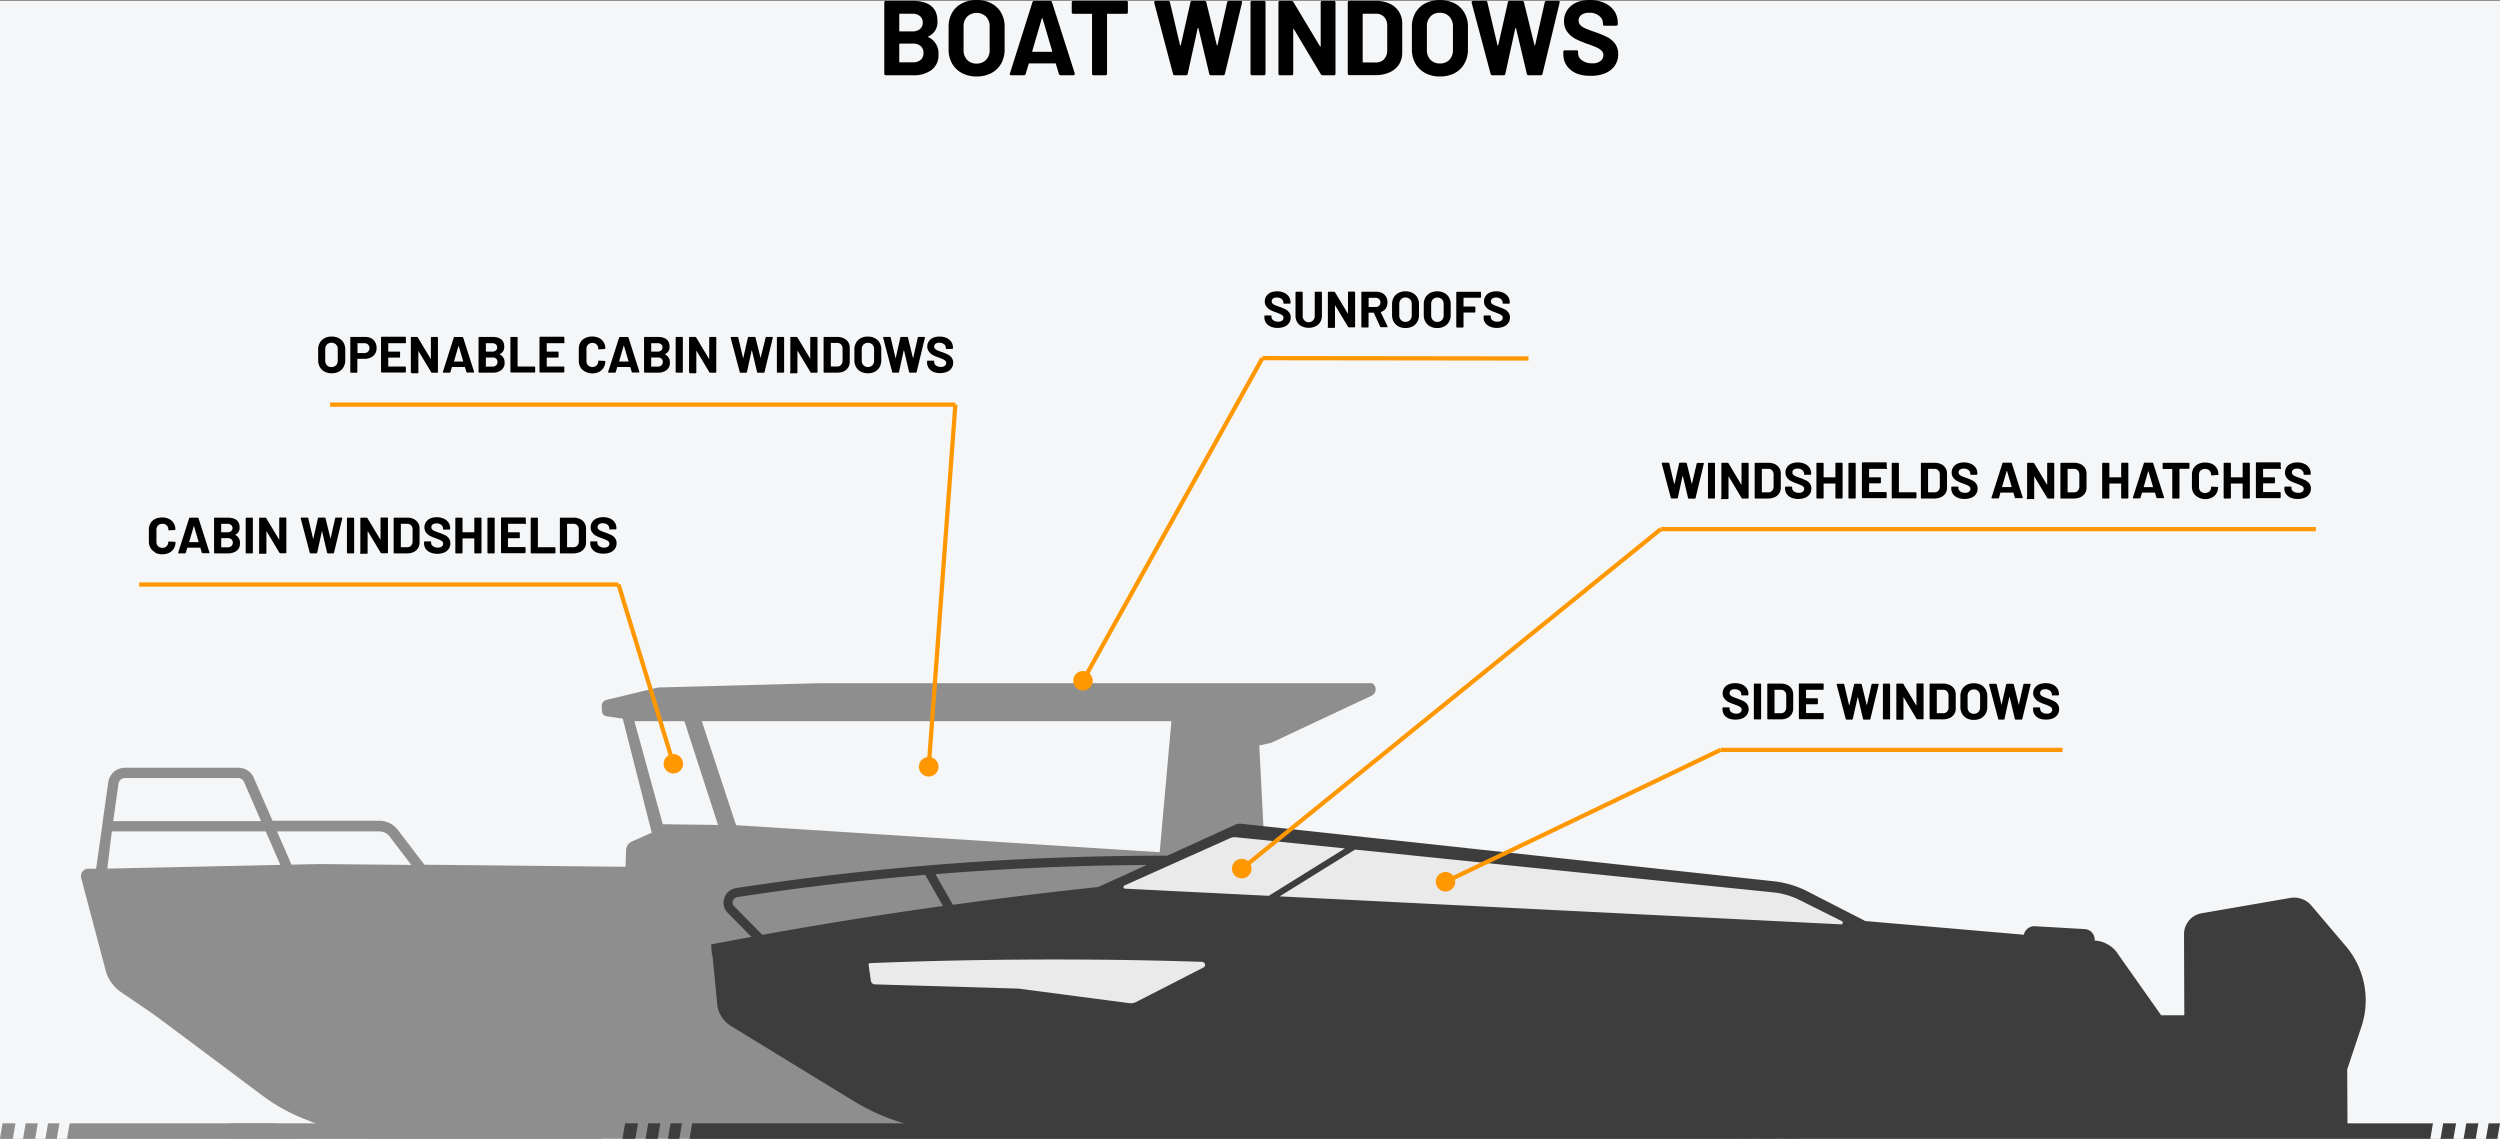 <?xml version="1.0" encoding="UTF-8"?> <svg xmlns="http://www.w3.org/2000/svg" viewBox="0 0 587.76 267.76"><rect x="0" y="0" width="587.76" height="267.76" fill="#808080" stroke="none"/><defs><style>.cls-1{fill:#f4f6f8;}.cls-2{fill:#8e8e8e;}.cls-3{fill:#eaeaea;}.cls-4{fill:#3d3d3d;}.cls-5,.cls-6{fill:none;}.cls-6{stroke:#ff9700;stroke-miterlimit:10;}.cls-7{fill:#ff9700;}</style></defs><g id="Layer_2" data-name="Layer 2"><g id="Group_icons" data-name="Group icons"><g id="MARINE"><rect class="cls-1" y="0.2" width="587.76" height="267.56"></rect><polygon class="cls-2" points="409.34 267.76 412.16 267.76 412.75 263.59 409.93 263.59 409.34 267.76"></polygon><polygon class="cls-2" points="419.88 263.59 419.29 267.76 421.8 267.76 422.38 263.59 419.88 263.59"></polygon><polygon class="cls-2" points="414.4 267.76 417.06 267.76 417.64 263.59 414.98 263.59 414.4 267.76"></polygon><path class="cls-2" d="M389,263.59l-.06-14.43v0l3.1-11.4a26.38,26.38,0,0,0-3.42-21.61L381,205.21a4.43,4.43,0,0,0-4.57-2l-10,2.11-.1-.14a4.25,4.25,0,0,0-4.44-2l-18.77,4.07c-2.25.49-3.87,2.83-3.86,5.56v2.49l-32.63-2.2-1.73-4.63a12,12,0,0,0-2.85-4.36l-4.75-4.63-1.24-24.22,2.52-.55a2.39,2.39,0,0,0,.43-.14l23.45-11a1.67,1.67,0,0,0,.16-2.94H192.39l-37.66,1-12.11,2.9a1.51,1.51,0,0,0-1.15,1.53l.06,1.19a1.24,1.24,0,0,0,1.05,1.15l3.83.56,6.82,26.81-4.7,2.09a2.28,2.28,0,0,0-1.34,2l-.12,3.92-47.29-.48-6.28-8.22a5.43,5.43,0,0,0-4.29-2.12H64.07l-4.45-10.2A3.92,3.92,0,0,0,56,180.5H29.34a3.94,3.94,0,0,0-3.88,3.37l-1.3,9.18h0l-.12,1-1.44,10.19-1.89,0a1.73,1.73,0,0,0-1.63,2.17l5.76,21.74a8.92,8.92,0,0,0,3.61,5.1l7.84,5.34,25.43,19a41.93,41.93,0,0,0,11,5.91l-.12,0a78.92,78.92,0,0,0,14.25,4.22h320.3l.58-4.17ZM27.86,184.21a1.5,1.5,0,0,1,1.48-1.28H56a1.5,1.5,0,0,1,1.37.9l4,9.22H26.62Zm-2.63,20,1.06-8.74H62.48l3.43,7.87Zm50.06-1.07-6.76.14-3.4-7.81H89.21a3,3,0,0,1,2.36,1.16l5.13,6.72Zm80.53-9.36-6.67-24.23H160.9l7.91,24.4Zm116.83,6.58L173.05,194,165,169.56H275.4Z"></path><rect class="cls-3" x="200.47" y="219.81" width="104" height="25.55"></rect><polygon class="cls-3" points="445.73 222.5 258.53 210.61 291.45 195.48 420.13 208.51 445.73 222.5"></polygon><polygon class="cls-4" points="573.77 267.76 576.8 267.76 577.43 264.1 574.4 264.1 573.77 267.76"></polygon><polygon class="cls-4" points="584.45 267.76 587.13 267.76 587.76 264.1 585.08 264.1 584.45 267.76"></polygon><polygon class="cls-4" points="582.68 264.1 579.83 264.1 579.2 267.76 582.05 267.76 582.68 264.1"></polygon><polygon class="cls-4" points="150 264.1 146.97 264.1 146.36 267.68 146.36 267.76 149.37 267.76 150 264.1"></polygon><path class="cls-4" d="M167.42,224.69h0a.13.13,0,0,1,.11.11l1.05,10.84a6.86,6.86,0,0,0,3.33,5.62l28.85,17.64a49,49,0,0,0,11.78,5.2H162.73l-.63,3.66H571.38l.62-3.66H551.9l-.06-12.68a0,0,0,0,1,0,0l3.33-10a19.67,19.67,0,0,0-3.68-19l-8.13-9.58a5.28,5.28,0,0,0-4.9-1.73l-20.73,3.58a5,5,0,0,0-4.26,4.88l.07,19a.11.11,0,0,1-.11.12h-5.28a.12.12,0,0,1-.09-.05l-10.58-15a7.11,7.11,0,0,0-4.86-2.51h-.15V221a2.48,2.48,0,0,0-2.39-2.57l-11.61-.67a2.53,2.53,0,0,0-2.64,1.9.1.1,0,0,1-.11.09l-37.17-3.21,0,0-13.66-7a22.87,22.87,0,0,0-7.94-2.36L291.79,193.67a2.58,2.58,0,0,0-1.37.22l-16,7.28c-16.27,0-32.64.55-48.79,1.72-17.54,1.26-35.2,3.24-52.49,5.89a3.51,3.51,0,0,0-2.86,2.37,3.35,3.35,0,0,0,.81,3.46l5.57,5.66q-4.78.87-9.48,1.77C167.31,223.66,167.25,223.07,167.42,224.69Zm115.5,2.78-15.76,8.08a2.83,2.83,0,0,1-1.7.29l-25.93-3.41-33.83-1a1,1,0,0,1-.95-.78l-.51-3.63a.41.41,0,0,1,.4-.59c18.54-.74,37.82-1,57.8-.76q10.17.14,20.06.46a.82.82,0,0,1,.8.54A.69.69,0,0,1,282.92,227.47Zm133.89-17.68a18.28,18.28,0,0,1,6.35,1.84l9.89,4.94a.4.4,0,0,1-.2.75l-132-6.58,17.72-11ZM289.17,197.07a2.7,2.7,0,0,1,1.4-.23l25.63,2.63-17.91,11.14-33.77-1.68a.39.39,0,0,1-.15-.75Zm-63.42,8c14.52-1.05,29.22-1.62,43.86-1.71l-11.42,5.18h0c-11.08,1.17-22.49,2.57-34.16,4.18l-4.11-7.21Zm-53.14,8a1.21,1.21,0,0,1-.31-1.26,1.36,1.36,0,0,1,1.14-.91c14.52-2.22,29.32-4,44.08-5.22l4.17,7.32c-4.77.67-9.58,1.36-14.45,2.11q-14.36,2.2-28,4.68Z"></path><polygon class="cls-4" points="160.33 264.1 157.65 264.1 157.02 267.76 159.71 267.76 160.33 264.1"></polygon><polygon class="cls-4" points="151.77 267.76 154.62 267.76 155.25 264.1 152.4 264.1 151.77 267.76"></polygon><polygon class="cls-2" points="3.64 264.1 0.61 264.1 0 267.68 0 267.76 3.01 267.76 3.64 264.1"></polygon><path class="cls-2" d="M65,264.1H16.37l-.63,3.66h54.9C68.8,266.48,66.9,265.27,65,264.1Z"></path><polygon class="cls-2" points="13.97 264.1 11.29 264.1 10.66 267.76 13.35 267.76 13.97 264.1"></polygon><polygon class="cls-2" points="5.41 267.76 8.26 267.76 8.89 264.1 6.04 264.1 5.41 267.76"></polygon><line class="cls-5" x1="65.49" y1="250.71" x2="66.29" y2="254.38"></line><line class="cls-6" x1="158.34" y1="179.68" x2="145.42" y2="137.43"></line><circle class="cls-7" cx="158.31" cy="179.57" r="2.29" transform="translate(-51.29 295.22) rotate(-77.49)"></circle><line class="cls-6" x1="218.34" y1="180.37" x2="224.61" y2="95.13"></line><path class="cls-7" d="M220.64,180.42a2.3,2.3,0,1,1-2.12-2.45A2.3,2.3,0,0,1,220.64,180.42Z"></path><line class="cls-6" x1="254.56" y1="160.15" x2="296.8" y2="84.2"></line><path class="cls-7" d="M256.62,161.16a2.29,2.29,0,1,1-.89-3.11A2.29,2.29,0,0,1,256.62,161.16Z"></path><line class="cls-6" x1="291.86" y1="204.33" x2="390.46" y2="124.4"></line><path class="cls-7" d="M293.39,206a2.3,2.3,0,1,1,.34-3.23A2.3,2.3,0,0,1,293.39,206Z"></path><line class="cls-6" x1="339.74" y1="207.36" x2="404.51" y2="176.3"></line><path class="cls-7" d="M340.84,209.37a2.29,2.29,0,1,1,1.07-3.06A2.29,2.29,0,0,1,340.84,209.37Z"></path><line class="cls-6" x1="390.46" y1="124.4" x2="544.47" y2="124.4"></line><line class="cls-6" x1="404.51" y1="176.3" x2="484.91" y2="176.3"></line><line class="cls-6" x1="296.8" y1="84.2" x2="359.35" y2="84.28"></line><line class="cls-6" x1="224.61" y1="95.13" x2="77.62" y2="95.13"></line><path d="M36.47,129.83a2.64,2.64,0,0,1-1.09-1,3,3,0,0,1-.38-1.52v-2.77a3,3,0,0,1,.38-1.53,2.62,2.62,0,0,1,1.09-1,3.94,3.94,0,0,1,3.27,0,2.54,2.54,0,0,1,1.1,1,2.7,2.7,0,0,1,.39,1.46c0,.07-.07.11-.2.13l-1.28.08h0c-.11,0-.17,0-.17-.06v-.07a1.32,1.32,0,0,0-1.41-1.4,1.4,1.4,0,0,0-1,.38,1.38,1.38,0,0,0-.39,1v2.89a1.36,1.36,0,0,0,.39,1,1.4,1.4,0,0,0,1,.38,1.37,1.37,0,0,0,1-.38,1.36,1.36,0,0,0,.39-1,.12.12,0,0,1,.06-.1.17.17,0,0,1,.15,0l1.28.06q.21,0,.21.06v.06a2.72,2.72,0,0,1-.39,1.46,2.58,2.58,0,0,1-1.1,1,3.89,3.89,0,0,1-3.27,0Z"></path><path d="M47.44,129.93l-.33-1.11a.08.08,0,0,0-.08-.06H44.09a.07.07,0,0,0-.07.06l-.33,1.11a.23.23,0,0,1-.23.17H42.07a.17.17,0,0,1-.16-.07.15.15,0,0,1,0-.16l2.55-8a.23.23,0,0,1,.23-.17h1.77a.22.22,0,0,1,.22.17l2.56,8a.15.15,0,0,1,0,.07.13.13,0,0,1-.05.12.17.17,0,0,1-.13,0H47.67A.23.23,0,0,1,47.44,129.93Zm-2.94-2.48h2.13s.06,0,.06-.09l-1.08-3.66a.05.05,0,0,0,0,0s0,0-.05,0l-1.07,3.66Q44.43,127.45,44.5,127.45Z"></path><path d="M55.28,125.75a.05.05,0,0,0,0,0,2,2,0,0,1,1.13,2,2.07,2.07,0,0,1-.79,1.76,3.42,3.42,0,0,1-2.08.59h-3a.18.18,0,0,1-.21-.2v-8a.18.18,0,0,1,.21-.2h2.95c1.89,0,2.84.77,2.84,2.3a1.74,1.74,0,0,1-1,1.71S55.28,125.73,55.28,125.75ZM52,123.22v1.85c0,.05,0,.07.08.07h1.39a1.29,1.29,0,0,0,.87-.26.9.9,0,0,0,.32-.72.93.93,0,0,0-.32-.74,1.29,1.29,0,0,0-.87-.27H52.09A.07.07,0,0,0,52,123.22Zm2.43,5.13a1.11,1.11,0,0,0,0-1.54,1.26,1.26,0,0,0-.88-.29H52.09a.07.07,0,0,0-.08.08v2a.07.07,0,0,0,.08.08h1.48A1.25,1.25,0,0,0,54.44,128.35Z"></path><path d="M57.76,129.9v-8a.18.18,0,0,1,.21-.2h1.28a.18.18,0,0,1,.2.2v8a.18.18,0,0,1-.2.2H58A.18.18,0,0,1,57.76,129.9Z"></path><path d="M60.92,129.9v-8a.18.18,0,0,1,.2-.2h1.24a.27.27,0,0,1,.24.13l3,5s0,.05.05,0a.06.06,0,0,0,0-.06v-4.9a.18.18,0,0,1,.21-.2h1.25a.18.18,0,0,1,.21.2v8a.18.18,0,0,1-.21.2H65.92a.31.31,0,0,1-.24-.14l-3-5s0,0-.05,0a.06.06,0,0,0,0,.06v5a.18.18,0,0,1-.21.2H61.12A.18.18,0,0,1,60.92,129.9Z"></path><path d="M72.82,129.92l-2.11-8a.13.13,0,0,1,0-.06c0-.11.06-.17.19-.17h1.37a.19.19,0,0,1,.21.18l1.13,4.79s0,0,.05,0,0,0,0,0l1.08-4.79a.19.19,0,0,1,.21-.18h1.36a.21.21,0,0,1,.23.18l1.17,4.79s0,0,0,0,0,0,0,0l1.08-4.79a.19.19,0,0,1,.21-.18h1.31a.16.16,0,0,1,.15.07.17.17,0,0,1,0,.16l-1.93,8a.21.21,0,0,1-.23.18H77.13a.21.21,0,0,1-.23-.18l-1.2-5.1s0,0,0,0a0,0,0,0,0,0,0l-1.12,5.1a.2.2,0,0,1-.22.18H73.05A.21.21,0,0,1,72.82,129.92Z"></path><path d="M81.57,129.9v-8a.18.18,0,0,1,.2-.2h1.29a.18.18,0,0,1,.2.2v8a.18.18,0,0,1-.2.2H81.77A.18.18,0,0,1,81.57,129.9Z"></path><path d="M84.72,129.9v-8a.18.18,0,0,1,.21-.2h1.23a.25.25,0,0,1,.24.13l3,5s0,.05.06,0a.06.06,0,0,0,0-.06v-4.9a.18.18,0,0,1,.2-.2H91a.18.18,0,0,1,.21.2v8a.18.18,0,0,1-.21.2H89.73a.28.28,0,0,1-.24-.14l-3-5s0,0-.06,0a.06.06,0,0,0,0,.06v5a.18.18,0,0,1-.2.2H84.93A.18.18,0,0,1,84.72,129.9Z"></path><path d="M92.55,129.9v-8a.18.18,0,0,1,.2-.2h2.94a3.71,3.71,0,0,1,1.58.32,2.49,2.49,0,0,1,1,.89,2.4,2.4,0,0,1,.37,1.33v3.32a2.4,2.4,0,0,1-.37,1.33,2.49,2.49,0,0,1-1,.89,3.71,3.71,0,0,1-1.58.32H92.75A.18.18,0,0,1,92.55,129.9Zm1.76-1.25h1.44a1.2,1.2,0,0,0,.9-.37,1.46,1.46,0,0,0,.35-1v-2.76a1.41,1.41,0,0,0-.34-1,1.21,1.21,0,0,0-.92-.37H94.31a.07.07,0,0,0-.07.07v5.36A.07.07,0,0,0,94.31,128.65Z"></path><path d="M101.17,129.88a2.48,2.48,0,0,1-1.1-.87,2.35,2.35,0,0,1-.38-1.32v-.21a.18.18,0,0,1,.2-.2h1.26c.14,0,.21,0,.21.16v.16a1,1,0,0,0,.44.81,1.84,1.84,0,0,0,1.14.33,1.37,1.37,0,0,0,.94-.27.83.83,0,0,0,.31-.66.67.67,0,0,0-.19-.49,1.75,1.75,0,0,0-.52-.35c-.21-.1-.56-.23-1-.41a9.39,9.39,0,0,1-1.37-.56,3,3,0,0,1-.94-.79,2,2,0,0,1-.38-1.23,2.15,2.15,0,0,1,.37-1.26,2.39,2.39,0,0,1,1-.83,3.82,3.82,0,0,1,1.52-.29,3.86,3.86,0,0,1,1.63.33,2.65,2.65,0,0,1,1.12.9,2.31,2.31,0,0,1,.4,1.35v.12a.18.18,0,0,1-.2.21h-1.26c-.14,0-.2,0-.2-.12v-.12a1.09,1.09,0,0,0-.42-.86,1.66,1.66,0,0,0-1.13-.35,1.43,1.43,0,0,0-.89.24.78.78,0,0,0-.31.66.73.73,0,0,0,.18.5,1.55,1.55,0,0,0,.54.37c.25.11.62.26,1.14.43s1,.39,1.33.55a2.56,2.56,0,0,1,.88.71,1.92,1.92,0,0,1,.39,1.24,2.13,2.13,0,0,1-.38,1.28,2.45,2.45,0,0,1-1.06.86,4.12,4.12,0,0,1-1.63.3A4,4,0,0,1,101.17,129.88Z"></path><path d="M111.74,121.7H113a.18.18,0,0,1,.2.2v8a.18.18,0,0,1-.2.2h-1.28a.18.18,0,0,1-.21-.2v-3.24s0-.08-.07-.08h-2.63a.07.07,0,0,0-.07.08v3.24a.18.18,0,0,1-.2.2h-1.29a.18.18,0,0,1-.2-.2v-8a.18.18,0,0,1,.2-.2h1.29a.18.18,0,0,1,.2.2v3.16a.06.06,0,0,0,.07.07h2.63c.05,0,.07,0,.07-.07V121.9A.18.18,0,0,1,111.74,121.7Z"></path><path d="M114.6,129.9v-8a.18.18,0,0,1,.21-.2h1.28a.18.18,0,0,1,.21.2v8a.18.18,0,0,1-.21.2h-1.28A.18.18,0,0,1,114.6,129.9Z"></path><path d="M123.39,123.15h-3.87a.07.07,0,0,0-.07.07v1.84a.06.06,0,0,0,.07.07H122a.19.19,0,0,1,.21.21v1c0,.14-.07.2-.21.2h-2.51a.07.07,0,0,0-.07.08v1.92a.07.07,0,0,0,.07.07h3.87a.18.18,0,0,1,.2.2v1.05a.18.18,0,0,1-.2.2H118a.18.18,0,0,1-.21-.2v-8a.18.18,0,0,1,.21-.2h5.42a.18.18,0,0,1,.2.2v1A.18.18,0,0,1,123.39,123.15Z"></path><path d="M124.77,129.9v-8a.18.18,0,0,1,.2-.2h1.29a.18.18,0,0,1,.2.2v6.68a.06.06,0,0,0,.07.07h3.86a.18.18,0,0,1,.2.2v1.05a.18.18,0,0,1-.2.2H125A.18.18,0,0,1,124.77,129.9Z"></path><path d="M131.63,129.9v-8a.18.18,0,0,1,.21-.2h2.94a3.67,3.67,0,0,1,1.57.32,2.37,2.37,0,0,1,1.05.89,2.41,2.41,0,0,1,.38,1.33v3.32a2.41,2.41,0,0,1-.38,1.33,2.37,2.37,0,0,1-1.05.89,3.67,3.67,0,0,1-1.57.32h-2.94A.18.18,0,0,1,131.63,129.9Zm1.77-1.25h1.44a1.19,1.19,0,0,0,.89-.37,1.42,1.42,0,0,0,.35-1v-2.76a1.41,1.41,0,0,0-.34-1,1.21,1.21,0,0,0-.92-.37H133.4a.07.07,0,0,0-.08.07v5.36A.07.07,0,0,0,133.4,128.65Z"></path><path d="M140.25,129.88a2.45,2.45,0,0,1-1.09-.87,2.28,2.28,0,0,1-.39-1.32v-.21a.18.18,0,0,1,.21-.2h1.26c.13,0,.2,0,.2.16v.16a1,1,0,0,0,.44.81,1.84,1.84,0,0,0,1.14.33,1.42,1.42,0,0,0,.95-.27.85.85,0,0,0,.3-.66.67.67,0,0,0-.19-.49,1.75,1.75,0,0,0-.52-.35c-.21-.1-.56-.23-1-.41a9.88,9.88,0,0,1-1.37-.56,2.84,2.84,0,0,1-.93-.79,1.93,1.93,0,0,1-.39-1.23,2.22,2.22,0,0,1,.37-1.26,2.39,2.39,0,0,1,1-.83,4.16,4.16,0,0,1,3.15,0,2.59,2.59,0,0,1,1.12.9,2.32,2.32,0,0,1,.41,1.35v.12a.19.19,0,0,1-.21.21h-1.26c-.13,0-.2,0-.2-.12v-.12a1.09,1.09,0,0,0-.42-.86,1.65,1.65,0,0,0-1.13-.35,1.45,1.45,0,0,0-.89.24.78.78,0,0,0-.31.66.73.73,0,0,0,.18.5,1.51,1.51,0,0,0,.55.37,11.85,11.85,0,0,0,1.13.43c.56.21,1,.39,1.33.55a2.56,2.56,0,0,1,.88.71,1.92,1.92,0,0,1,.39,1.24,2.19,2.19,0,0,1-.37,1.28,2.48,2.48,0,0,1-1.07.86,4.05,4.05,0,0,1-1.63.3A4,4,0,0,1,140.25,129.88Z"></path><path d="M76.31,87.37A2.66,2.66,0,0,1,75.2,86.3a3.08,3.08,0,0,1-.4-1.59V82.14a3,3,0,0,1,.4-1.57,2.64,2.64,0,0,1,1.11-1.06A3.35,3.35,0,0,1,78,79.13a3.42,3.42,0,0,1,1.66.38,2.7,2.7,0,0,1,1.11,1.06,3.1,3.1,0,0,1,.4,1.57v2.57a3.18,3.18,0,0,1-.4,1.59,2.69,2.69,0,0,1-1.11,1.08,3.53,3.53,0,0,1-1.66.38A3.35,3.35,0,0,1,76.31,87.37ZM79,85.88a1.49,1.49,0,0,0,.41-1.11V82.13A1.54,1.54,0,0,0,79,81a1.55,1.55,0,0,0-2.14,0,1.58,1.58,0,0,0-.4,1.12v2.64a1.57,1.57,0,0,0,.4,1.11A1.42,1.42,0,0,0,78,86.3,1.4,1.4,0,0,0,79,85.88Z"></path><path d="M87.28,79.54a2.26,2.26,0,0,1,.93.91,2.78,2.78,0,0,1,.33,1.37,2.56,2.56,0,0,1-.34,1.33,2.36,2.36,0,0,1-1,.89,3.09,3.09,0,0,1-1.42.32h-1.7a.06.06,0,0,0-.07.07v3a.18.18,0,0,1-.2.2H82.56a.18.18,0,0,1-.2-.2v-8a.18.18,0,0,1,.2-.21h3.33A2.83,2.83,0,0,1,87.28,79.54Zm-.76,3.15a1.09,1.09,0,0,0,.34-.84,1.12,1.12,0,0,0-.34-.85,1.19,1.19,0,0,0-.88-.32H84.12a.06.06,0,0,0-.07.07v2.18a.06.06,0,0,0,.07.07h1.52A1.23,1.23,0,0,0,86.52,82.69Z"></path><path d="M95.21,80.68H91.35s-.07,0-.07.07v1.83s0,.08.07.08h2.51a.18.18,0,0,1,.2.2v1a.18.18,0,0,1-.2.21H91.35s-.07,0-.07.07V86.1c0,.05,0,.07.07.07h3.86a.19.19,0,0,1,.21.21v1c0,.14-.07.2-.21.2H89.79c-.14,0-.21-.06-.21-.2v-8a.19.19,0,0,1,.21-.21h5.42a.19.19,0,0,1,.21.21v1A.19.19,0,0,1,95.21,80.68Z"></path><path d="M96.59,87.42v-8a.19.19,0,0,1,.21-.21H98a.26.26,0,0,1,.24.14l3,5s0,0,.06,0,0,0,0-.06V79.43c0-.14.06-.21.2-.21h1.26c.14,0,.2.07.2.21v8c0,.14-.06.2-.2.2H101.6a.26.26,0,0,1-.24-.14l-3-5a.05.05,0,0,0,0,0,.06.06,0,0,0,0,.06v5a.18.18,0,0,1-.2.2H96.8C96.66,87.62,96.59,87.56,96.59,87.42Z"></path><path d="M109.66,87.46l-.34-1.12s0-.06-.07-.06h-2.94a.07.07,0,0,0-.07.06l-.34,1.12a.21.21,0,0,1-.22.16h-1.4a.18.18,0,0,1-.15-.06.15.15,0,0,1,0-.16l2.55-8a.23.23,0,0,1,.23-.17h1.76a.23.23,0,0,1,.23.17l2.56,8s0,0,0,.07a.14.14,0,0,1,0,.11.17.17,0,0,1-.13,0h-1.39A.23.23,0,0,1,109.66,87.46ZM106.72,85h2.12s.07,0,.06-.08l-1.08-3.66a0,0,0,0,0,0,0s0,0,0,0l-1.07,3.66S106.67,85,106.72,85Z"></path><path d="M117.5,83.27a.09.09,0,0,0,0,.06,2,2,0,0,1,1.13,1.94,2.08,2.08,0,0,1-.79,1.76,3.35,3.35,0,0,1-2.08.59h-3.05a.18.18,0,0,1-.2-.2v-8a.18.18,0,0,1,.2-.21h3c1.89,0,2.84.77,2.84,2.31a1.74,1.74,0,0,1-1,1.7S117.5,83.25,117.5,83.27Zm-3.27-2.52V82.6a.07.07,0,0,0,.07.07h1.4a1.29,1.29,0,0,0,.87-.27.87.87,0,0,0,.31-.72.9.9,0,0,0-.31-.73,1.29,1.29,0,0,0-.87-.27h-1.4A.06.06,0,0,0,114.23,80.75Zm2.43,5.13a1.12,1.12,0,0,0,0-1.55,1.26,1.26,0,0,0-.88-.28H114.3a.06.06,0,0,0-.07.07v2a.06.06,0,0,0,.07.07h1.49A1.25,1.25,0,0,0,116.66,85.88Z"></path><path d="M120,87.42v-8a.18.18,0,0,1,.2-.21h1.29a.18.18,0,0,1,.2.21V86.1a.06.06,0,0,0,.07.07h3.86a.18.18,0,0,1,.2.21v1a.18.18,0,0,1-.2.2h-5.42A.18.18,0,0,1,120,87.42Z"></path><path d="M132.47,80.68h-3.86c-.05,0-.07,0-.07.07v1.83s0,.08.07.08h2.51a.18.18,0,0,1,.2.2v1a.18.18,0,0,1-.2.21h-2.51c-.05,0-.07,0-.07.07V86.1c0,.05,0,.07.07.07h3.86a.19.19,0,0,1,.21.21v1c0,.14-.07.2-.21.2h-5.42c-.14,0-.21-.06-.21-.2v-8a.19.19,0,0,1,.21-.21h5.42a.19.19,0,0,1,.21.21v1A.19.19,0,0,1,132.47,80.68Z"></path><path d="M137.56,87.35a2.56,2.56,0,0,1-1.09-1,3,3,0,0,1-.39-1.53V82a2.94,2.94,0,0,1,.39-1.52,2.56,2.56,0,0,1,1.09-1,3.57,3.57,0,0,1,1.64-.36,3.65,3.65,0,0,1,1.63.34,2.57,2.57,0,0,1,1.09,1,2.72,2.72,0,0,1,.39,1.46c0,.07-.06.12-.19.13l-1.29.09h0c-.12,0-.17,0-.17-.06V82a1.38,1.38,0,0,0-.39-1,1.42,1.42,0,0,0-1-.38,1.45,1.45,0,0,0-1,.38,1.38,1.38,0,0,0-.39,1v2.9a1.33,1.33,0,0,0,.39,1,1.41,1.41,0,0,0,1,.39,1.39,1.39,0,0,0,1-.39,1.33,1.33,0,0,0,.39-1,.16.16,0,0,1,0-.11.33.33,0,0,1,.15,0l1.29.06c.13,0,.2,0,.2.06v.06a2.76,2.76,0,0,1-.39,1.47,2.59,2.59,0,0,1-1.09,1,3.66,3.66,0,0,1-1.63.35A3.45,3.45,0,0,1,137.56,87.35Z"></path><path d="M148.53,87.46l-.34-1.12a.07.07,0,0,0-.07-.06h-2.94s-.07,0-.07.06l-.34,1.12a.23.23,0,0,1-.23.16h-1.39a.21.21,0,0,1-.16-.06.18.18,0,0,1,0-.16l2.56-8a.23.23,0,0,1,.23-.17h1.76a.23.23,0,0,1,.23.17l2.55,8a.12.12,0,0,1,0,.07.14.14,0,0,1-.05.11.18.18,0,0,1-.13,0h-1.4A.21.21,0,0,1,148.53,87.46ZM145.59,85h2.12s.07,0,.06-.08l-1.08-3.66s0,0,0,0,0,0-.05,0l-1.07,3.66S145.54,85,145.59,85Z"></path><path d="M156.36,83.27s0,0,0,.06a2,2,0,0,1,1.13,1.94,2.06,2.06,0,0,1-.8,1.76,3.32,3.32,0,0,1-2.07.59h-3c-.14,0-.2-.06-.2-.2v-8c0-.14.06-.21.2-.21h2.95q2.85,0,2.85,2.31a1.74,1.74,0,0,1-1,1.7S156.36,83.25,156.36,83.27Zm-3.26-2.52V82.6a.06.06,0,0,0,.07.07h1.39a1.3,1.3,0,0,0,.88-.27.87.87,0,0,0,.31-.72.9.9,0,0,0-.31-.73,1.3,1.3,0,0,0-.88-.27h-1.39S153.1,80.7,153.1,80.75Zm2.42,5.13a1.12,1.12,0,0,0,0-1.55,1.25,1.25,0,0,0-.87-.28h-1.48s-.07,0-.07.07v2s0,.07.07.07h1.49A1.22,1.22,0,0,0,155.52,85.88Z"></path><path d="M158.85,87.42v-8c0-.14.06-.21.2-.21h1.28a.19.19,0,0,1,.21.21v8c0,.14-.07.2-.21.2h-1.28C158.91,87.62,158.85,87.56,158.85,87.42Z"></path><path d="M162,87.42v-8a.19.19,0,0,1,.21-.21h1.23a.26.26,0,0,1,.24.14l3,5s0,0,.06,0,0,0,0-.06V79.43c0-.14.06-.21.2-.21h1.26c.14,0,.2.07.2.21v8c0,.14-.06.2-.2.2H167a.26.26,0,0,1-.24-.14l-3-5a.05.05,0,0,0-.05,0,.06.06,0,0,0,0,.06v5a.18.18,0,0,1-.2.2h-1.27C162.07,87.62,162,87.56,162,87.42Z"></path><path d="M173.91,87.44l-2.12-8a.35.35,0,0,1,0-.06c0-.11.07-.17.19-.17h1.37a.21.21,0,0,1,.22.18l1.13,4.79a0,0,0,0,0,0,0s0,0,.05,0l1.08-4.79a.21.21,0,0,1,.22-.18h1.35a.21.21,0,0,1,.23.18l1.18,4.79s0,0,0,0,0,0,0,0L180,79.4a.21.21,0,0,1,.22-.18h1.31a.18.18,0,0,1,.15.07.21.21,0,0,1,0,.16l-1.93,8a.21.21,0,0,1-.23.18h-1.32a.2.2,0,0,1-.22-.18l-1.2-5.1a.05.05,0,0,0,0,0s0,0-.05,0l-1.12,5.1a.19.19,0,0,1-.21.18h-1.23A.2.2,0,0,1,173.91,87.44Z"></path><path d="M182.65,87.42v-8a.19.19,0,0,1,.21-.21h1.28a.19.19,0,0,1,.21.21v8c0,.14-.07.2-.21.2h-1.28C182.72,87.62,182.65,87.56,182.65,87.42Z"></path><path d="M185.81,87.42v-8a.18.18,0,0,1,.2-.21h1.24a.28.28,0,0,1,.24.14l3,5s0,0,0,0,0,0,0-.06V79.43a.19.19,0,0,1,.21-.21H192a.18.18,0,0,1,.2.21v8a.18.18,0,0,1-.2.2h-1.23a.28.28,0,0,1-.24-.14l-3-5a.05.05,0,0,0-.05,0,.06.06,0,0,0,0,.06v5a.18.18,0,0,1-.2.2H186A.18.18,0,0,1,185.81,87.42Z"></path><path d="M193.63,87.42v-8a.19.19,0,0,1,.21-.21h2.94a3.74,3.74,0,0,1,1.58.32,2.37,2.37,0,0,1,1.42,2.23v3.31a2.46,2.46,0,0,1-.37,1.33,2.51,2.51,0,0,1-1,.9,3.74,3.74,0,0,1-1.58.31h-2.94C193.7,87.62,193.63,87.56,193.63,87.42Zm1.77-1.25h1.44a1.14,1.14,0,0,0,.89-.37,1.47,1.47,0,0,0,.36-1V82a1.41,1.41,0,0,0-.35-1,1.16,1.16,0,0,0-.91-.37H195.4c-.05,0-.07,0-.07.07V86.1C195.33,86.15,195.35,86.17,195.4,86.17Z"></path><path d="M202.38,87.37a2.66,2.66,0,0,1-1.11-1.07,3.08,3.08,0,0,1-.4-1.59V82.14a3,3,0,0,1,.4-1.57,2.64,2.64,0,0,1,1.11-1.06,3.35,3.35,0,0,1,1.65-.38,3.42,3.42,0,0,1,1.66.38,2.76,2.76,0,0,1,1.11,1.06,3.1,3.1,0,0,1,.39,1.57v2.57a3.18,3.18,0,0,1-.39,1.59,2.75,2.75,0,0,1-1.11,1.08,3.53,3.53,0,0,1-1.66.38A3.35,3.35,0,0,1,202.38,87.37Zm2.71-1.49a1.49,1.49,0,0,0,.41-1.11V82.13a1.54,1.54,0,0,0-.4-1.12A1.55,1.55,0,0,0,203,81a1.58,1.58,0,0,0-.4,1.12v2.64a1.57,1.57,0,0,0,.4,1.11,1.42,1.42,0,0,0,1.07.42A1.4,1.4,0,0,0,205.09,85.88Z"></path><path d="M209.75,87.44l-2.11-8s0,0,0-.06.06-.17.19-.17h1.37a.19.19,0,0,1,.21.18l1.13,4.79s0,0,.05,0,0,0,0,0l1.08-4.79a.19.19,0,0,1,.21-.18h1.36a.21.21,0,0,1,.23.18l1.17,4.79s0,0,0,0,0,0,.05,0l1.08-4.79a.19.19,0,0,1,.21-.18h1.31a.18.18,0,0,1,.15.07.21.21,0,0,1,0,.16l-1.93,8a.21.21,0,0,1-.23.18h-1.32a.21.21,0,0,1-.23-.18l-1.2-5.1s0,0,0,0a.05.05,0,0,0-.05,0l-1.11,5.1a.21.21,0,0,1-.22.18H210A.21.21,0,0,1,209.75,87.44Z"></path><path d="M219.43,87.41a2.52,2.52,0,0,1-1.09-.88,2.3,2.3,0,0,1-.38-1.32V85a.18.18,0,0,1,.2-.21h1.26c.14,0,.21.06.21.16v.17a1,1,0,0,0,.43.81,1.89,1.89,0,0,0,1.15.33,1.39,1.39,0,0,0,.94-.27.84.84,0,0,0,.31-.67.69.69,0,0,0-.19-.48,1.58,1.58,0,0,0-.52-.35c-.22-.1-.56-.24-1-.42a9.39,9.39,0,0,1-1.37-.56,2.74,2.74,0,0,1-.94-.79A2,2,0,0,1,218,81.5a2.15,2.15,0,0,1,.37-1.26,2.32,2.32,0,0,1,1-.82,3.65,3.65,0,0,1,1.52-.29,4.05,4.05,0,0,1,1.63.32,2.67,2.67,0,0,1,1.12.91,2.31,2.31,0,0,1,.4,1.35v.12a.18.18,0,0,1-.2.2h-1.26q-.21,0-.21-.12v-.12a1.09,1.09,0,0,0-.41-.86,1.72,1.72,0,0,0-1.13-.35,1.43,1.43,0,0,0-.89.24.78.78,0,0,0-.31.66.71.71,0,0,0,.18.5,1.7,1.7,0,0,0,.54.38c.25.11.62.25,1.14.43s1,.39,1.33.54a2.59,2.59,0,0,1,.88.72,1.89,1.89,0,0,1,.39,1.23,2.25,2.25,0,0,1-.38,1.29,2.41,2.41,0,0,1-1.07.85,4.54,4.54,0,0,1-3.27,0Z"></path><line class="cls-6" x1="145.42" y1="137.43" x2="32.71" y2="137.43"></line><path d="M298.73,76.77a2.5,2.5,0,0,1-1.09-.87,2.35,2.35,0,0,1-.38-1.32v-.21a.18.18,0,0,1,.2-.2h1.26c.14,0,.21,0,.21.16v.16a1,1,0,0,0,.43.81,1.89,1.89,0,0,0,1.15.33,1.39,1.39,0,0,0,.94-.27.83.83,0,0,0,.31-.66.71.71,0,0,0-.19-.49,1.75,1.75,0,0,0-.52-.35c-.22-.1-.56-.23-1-.41a9.39,9.39,0,0,1-1.37-.56,3,3,0,0,1-.94-.79,2,2,0,0,1-.38-1.23,2.15,2.15,0,0,1,.37-1.26,2.34,2.34,0,0,1,1-.83,3.82,3.82,0,0,1,1.52-.29,3.89,3.89,0,0,1,1.63.33,2.65,2.65,0,0,1,1.12.9,2.31,2.31,0,0,1,.4,1.35v.12a.18.18,0,0,1-.2.21h-1.26q-.21,0-.21-.12v-.12a1.08,1.08,0,0,0-.41-.86,1.66,1.66,0,0,0-1.13-.35,1.43,1.43,0,0,0-.89.24.78.78,0,0,0-.31.66.73.73,0,0,0,.18.5,1.55,1.55,0,0,0,.54.37c.25.11.62.26,1.14.43s1,.39,1.33.55a2.56,2.56,0,0,1,.88.71,1.92,1.92,0,0,1,.39,1.24,2.2,2.2,0,0,1-.38,1.28,2.43,2.43,0,0,1-1.07.86,4.47,4.47,0,0,1-3.27,0Z"></path><path d="M306.06,76.73a2.62,2.62,0,0,1-1.09-1,2.87,2.87,0,0,1-.39-1.5V68.79a.18.18,0,0,1,.2-.2h1.29a.18.18,0,0,1,.2.2v5.43a1.42,1.42,0,1,0,2.83,0V68.79a.18.18,0,0,1,.21-.2h1.28a.18.18,0,0,1,.2.2v5.42a2.87,2.87,0,0,1-.39,1.5,2.62,2.62,0,0,1-1.09,1,3.85,3.85,0,0,1-3.25,0Z"></path><path d="M312.19,76.79v-8a.18.18,0,0,1,.2-.2h1.24a.27.27,0,0,1,.24.13l3,5s0,.05.05,0a.06.06,0,0,0,0-.06v-4.9a.18.18,0,0,1,.2-.2h1.26a.18.18,0,0,1,.21.2v8a.18.18,0,0,1-.21.2h-1.22a.28.28,0,0,1-.24-.14l-3-5s0,0-.06,0a.06.06,0,0,0,0,.06l0,5a.18.18,0,0,1-.21.2h-1.27A.18.18,0,0,1,312.19,76.79Z"></path><path d="M324.5,76.83,323,73.57a.08.08,0,0,0-.08-.06h-1.09c-.05,0-.08,0-.08.07v3.21a.18.18,0,0,1-.2.2h-1.28a.18.18,0,0,1-.21-.2v-8a.18.18,0,0,1,.21-.2h3.37a2.81,2.81,0,0,1,1.35.32,2.27,2.27,0,0,1,.9.89,2.68,2.68,0,0,1,.31,1.32,2.4,2.4,0,0,1-.4,1.4,2.12,2.12,0,0,1-1.13.83.1.1,0,0,0-.05,0,.07.07,0,0,0,0,.06l1.59,3.31a.2.2,0,0,1,0,.11.09.09,0,0,1,0,.09.17.17,0,0,1-.13,0h-1.35A.25.25,0,0,1,324.5,76.83Zm-2.73-6.72v2c0,.05,0,.07.08.07h1.56a1.19,1.19,0,0,0,.82-.29,1.11,1.11,0,0,0,0-1.56,1.12,1.12,0,0,0-.82-.31h-1.56A.07.07,0,0,0,321.77,70.11Z"></path><path d="M328.79,76.74a2.75,2.75,0,0,1-1.11-1.08,3.08,3.08,0,0,1-.4-1.59V71.51a3,3,0,0,1,.4-1.58,2.7,2.7,0,0,1,1.11-1.06,3.46,3.46,0,0,1,1.65-.38,3.53,3.53,0,0,1,1.66.38,2.7,2.7,0,0,1,1.11,1.06,3.14,3.14,0,0,1,.4,1.58v2.56a3.22,3.22,0,0,1-.4,1.6,2.66,2.66,0,0,1-1.11,1.07,3.42,3.42,0,0,1-1.66.38A3.46,3.46,0,0,1,328.79,76.74Zm2.72-1.49a1.54,1.54,0,0,0,.4-1.12V71.49a1.57,1.57,0,0,0-.4-1.12,1.41,1.41,0,0,0-1.07-.42,1.39,1.39,0,0,0-1.06.42,1.58,1.58,0,0,0-.41,1.12v2.64a1.54,1.54,0,0,0,.41,1.12,1.39,1.39,0,0,0,1.06.42A1.44,1.44,0,0,0,331.51,75.25Z"></path><path d="M336.24,76.74a2.75,2.75,0,0,1-1.11-1.08,3.18,3.18,0,0,1-.4-1.59V71.51a3.14,3.14,0,0,1,.4-1.58,2.7,2.7,0,0,1,1.11-1.06,3.79,3.79,0,0,1,3.31,0,2.7,2.7,0,0,1,1.11,1.06,3,3,0,0,1,.4,1.58v2.56a3.12,3.12,0,0,1-.4,1.6,2.66,2.66,0,0,1-1.11,1.07,3.42,3.42,0,0,1-1.66.38A3.52,3.52,0,0,1,336.24,76.74ZM339,75.25a1.54,1.54,0,0,0,.41-1.12V71.49a1.58,1.58,0,0,0-.41-1.12,1.56,1.56,0,0,0-2.13,0,1.57,1.57,0,0,0-.4,1.12v2.64a1.54,1.54,0,0,0,.4,1.12,1.4,1.4,0,0,0,1.06.42A1.42,1.42,0,0,0,339,75.25Z"></path><path d="M348,70h-3.85a.06.06,0,0,0-.07.07V72s0,.07.07.07h2.51a.18.18,0,0,1,.2.21v1a.18.18,0,0,1-.2.2h-2.51c-.05,0-.07,0-.07.08v3.24a.18.18,0,0,1-.21.2h-1.28a.18.18,0,0,1-.21-.2v-8a.18.18,0,0,1,.21-.2H348a.18.18,0,0,1,.2.2v1A.18.18,0,0,1,348,70Z"></path><path d="M350.27,76.77a2.5,2.5,0,0,1-1.09-.87,2.27,2.27,0,0,1-.38-1.32v-.21a.18.18,0,0,1,.2-.2h1.26c.14,0,.21,0,.21.16v.16a1,1,0,0,0,.43.81,1.87,1.87,0,0,0,1.15.33,1.39,1.39,0,0,0,.94-.27.86.86,0,0,0,.31-.66.68.68,0,0,0-.2-.49,1.57,1.57,0,0,0-.51-.35c-.22-.1-.57-.23-1-.41a9.39,9.39,0,0,1-1.37-.56,3,3,0,0,1-.94-.79,1.92,1.92,0,0,1-.38-1.23,2.15,2.15,0,0,1,.37-1.26,2.34,2.34,0,0,1,1-.83,3.8,3.8,0,0,1,1.51-.29,3.91,3.91,0,0,1,1.64.33,2.65,2.65,0,0,1,1.12.9,2.31,2.31,0,0,1,.4,1.35v.12a.18.18,0,0,1-.2.21h-1.26q-.21,0-.21-.12v-.12a1.08,1.08,0,0,0-.41-.86,1.69,1.69,0,0,0-1.14-.35,1.42,1.42,0,0,0-.88.24.79.79,0,0,0-.32.66.73.73,0,0,0,.18.5,1.6,1.6,0,0,0,.55.37,11.25,11.25,0,0,0,1.14.43c.55.21,1,.39,1.33.55a2.56,2.56,0,0,1,.88.71,1.92,1.92,0,0,1,.39,1.24,2.2,2.2,0,0,1-.38,1.28,2.43,2.43,0,0,1-1.07.86,4.47,4.47,0,0,1-3.27,0Z"></path><path d="M392.8,117l-2.11-8s0,0,0-.06.06-.16.19-.16h1.37a.19.19,0,0,1,.21.17l1.13,4.79s0,0,.05,0,0,0,.05,0l1.08-4.79a.19.19,0,0,1,.21-.17h1.36a.21.21,0,0,1,.23.17l1.17,4.79s0,0,0,0,0,0,.05,0L398.9,109a.19.19,0,0,1,.21-.17h1.31a.18.18,0,0,1,.15.06.22.22,0,0,1,0,.16l-1.93,8a.22.22,0,0,1-.23.19h-1.32a.21.21,0,0,1-.23-.19l-1.2-5.09s0,0-.05,0,0,0-.05,0L394.47,117a.22.22,0,0,1-.22.19H393A.21.21,0,0,1,392.8,117Z"></path><path d="M401.55,117v-8a.18.18,0,0,1,.2-.2H403a.18.18,0,0,1,.2.2v8a.18.18,0,0,1-.2.21h-1.29A.18.18,0,0,1,401.55,117Z"></path><path d="M404.7,117v-8c0-.14.07-.2.21-.2h1.23a.25.25,0,0,1,.24.13l3,5s0,0,.06,0,0,0,0,0V109a.18.18,0,0,1,.2-.2h1.26c.14,0,.21.06.21.2v8a.19.19,0,0,1-.21.21h-1.22a.27.27,0,0,1-.24-.15l-3-5a.07.07,0,0,0-.06,0,.06.06,0,0,0,0,.06v5a.18.18,0,0,1-.2.21h-1.27A.19.19,0,0,1,404.7,117Z"></path><path d="M412.53,117v-8a.18.18,0,0,1,.2-.2h2.94a3.71,3.71,0,0,1,1.58.31,2.44,2.44,0,0,1,1.05.9,2.38,2.38,0,0,1,.37,1.33v3.31a2.35,2.35,0,0,1-.37,1.33,2.44,2.44,0,0,1-1.05.9,3.71,3.71,0,0,1-1.58.32h-2.94A.18.18,0,0,1,412.53,117Zm1.76-1.25h1.44a1.16,1.16,0,0,0,.9-.37,1.5,1.5,0,0,0,.35-1V111.6a1.4,1.4,0,0,0-.34-1,1.19,1.19,0,0,0-.92-.37h-1.43c-.05,0-.07,0-.07.07v5.35S414.24,115.73,414.29,115.73Z"></path><path d="M421.14,117a2.52,2.52,0,0,1-1.09-.88,2.3,2.3,0,0,1-.38-1.32v-.2a.18.18,0,0,1,.2-.2h1.26q.21,0,.21.15v.17a1,1,0,0,0,.43.81,1.89,1.89,0,0,0,1.15.33,1.39,1.39,0,0,0,.94-.27.84.84,0,0,0,.31-.67.69.69,0,0,0-.19-.48,1.58,1.58,0,0,0-.52-.35c-.22-.1-.56-.24-1-.41a10.55,10.55,0,0,1-1.37-.57,2.74,2.74,0,0,1-.94-.79,2,2,0,0,1-.38-1.23,2.12,2.12,0,0,1,.37-1.25,2.27,2.27,0,0,1,1-.83,3.82,3.82,0,0,1,1.52-.29,4.05,4.05,0,0,1,1.63.32,2.67,2.67,0,0,1,1.12.91,2.31,2.31,0,0,1,.4,1.35v.12a.18.18,0,0,1-.2.2h-1.26q-.21,0-.21-.12v-.12a1.06,1.06,0,0,0-.41-.85,1.67,1.67,0,0,0-1.13-.36,1.43,1.43,0,0,0-.89.24.78.78,0,0,0-.31.66.71.71,0,0,0,.18.5,1.56,1.56,0,0,0,.54.38c.25.11.62.25,1.14.43s1,.39,1.33.55a2.45,2.45,0,0,1,.88.71,1.9,1.9,0,0,1,.39,1.24,2.24,2.24,0,0,1-.38,1.28,2.41,2.41,0,0,1-1.07.85,4.54,4.54,0,0,1-3.27,0Z"></path><path d="M431.72,108.79H433c.14,0,.2.06.2.2v8c0,.14-.06.21-.2.21h-1.28a.19.19,0,0,1-.21-.21v-3.24s0-.07-.07-.07h-2.63c-.05,0-.07,0-.07.07V117a.18.18,0,0,1-.2.21h-1.29a.18.18,0,0,1-.2-.21v-8a.18.18,0,0,1,.2-.2h1.29a.18.18,0,0,1,.2.2v3.16a.06.06,0,0,0,.07.07h2.63a.06.06,0,0,0,.07-.07V109C431.51,108.85,431.58,108.79,431.72,108.79Z"></path><path d="M434.58,117v-8c0-.14.07-.2.21-.2h1.28c.14,0,.21.06.21.2v8a.19.19,0,0,1-.21.21h-1.28A.19.19,0,0,1,434.58,117Z"></path><path d="M443.37,110.24H439.5a.06.06,0,0,0-.07.07v1.84a.07.07,0,0,0,.07.07H442a.18.18,0,0,1,.21.2v1a.19.19,0,0,1-.21.21H439.5a.06.06,0,0,0-.07.07v1.92a.06.06,0,0,0,.07.07h3.87a.18.18,0,0,1,.2.21v1a.18.18,0,0,1-.2.21h-5.43a.18.18,0,0,1-.2-.21v-8a.18.18,0,0,1,.2-.2h5.43a.18.18,0,0,1,.2.2v1A.18.18,0,0,1,443.37,110.24Z"></path><path d="M444.75,117v-8c0-.14.06-.2.2-.2h1.28c.14,0,.21.06.21.2v6.67s0,.07.07.07h3.85a.19.19,0,0,1,.21.21v1a.19.19,0,0,1-.21.21H445C444.81,117.19,444.75,117.12,444.75,117Z"></path><path d="M451.61,117v-8a.18.18,0,0,1,.2-.2h2.94a3.71,3.71,0,0,1,1.58.31,2.37,2.37,0,0,1,1.42,2.23v3.31a2.35,2.35,0,0,1-.37,1.33,2.38,2.38,0,0,1-1.05.9,3.71,3.71,0,0,1-1.58.32h-2.94A.18.18,0,0,1,451.61,117Zm1.77-1.25h1.43a1.16,1.16,0,0,0,.9-.37,1.41,1.41,0,0,0,.35-1V111.6a1.4,1.4,0,0,0-.34-1,1.18,1.18,0,0,0-.92-.37h-1.42c-.05,0-.08,0-.08.07v5.35S453.33,115.73,453.38,115.73Z"></path><path d="M460.23,117a2.41,2.41,0,0,1-1.09-.88,2.24,2.24,0,0,1-.39-1.32v-.2c0-.14.07-.2.21-.2h1.26c.13,0,.2,0,.2.15v.17a1,1,0,0,0,.44.81,1.84,1.84,0,0,0,1.14.33,1.37,1.37,0,0,0,.94-.27.84.84,0,0,0,.31-.67.65.65,0,0,0-.19-.48,1.58,1.58,0,0,0-.52-.35c-.21-.1-.56-.24-1-.41a10.55,10.55,0,0,1-1.37-.57,2.74,2.74,0,0,1-.94-.79,2,2,0,0,1-.38-1.23,2.12,2.12,0,0,1,.37-1.25,2.32,2.32,0,0,1,1-.83,3.82,3.82,0,0,1,1.52-.29,4,4,0,0,1,1.63.32,2.67,2.67,0,0,1,1.12.91,2.31,2.31,0,0,1,.4,1.35v.12c0,.14-.06.2-.2.2h-1.26c-.13,0-.2,0-.2-.12v-.12a1.07,1.07,0,0,0-.42-.85,1.65,1.65,0,0,0-1.13-.36,1.45,1.45,0,0,0-.89.24.78.78,0,0,0-.31.66.71.71,0,0,0,.18.5,1.51,1.51,0,0,0,.55.38c.24.11.62.25,1.13.43s1,.39,1.33.55a2.45,2.45,0,0,1,.88.71,1.9,1.9,0,0,1,.39,1.24,2.17,2.17,0,0,1-.38,1.28,2.38,2.38,0,0,1-1.06.85,4.09,4.09,0,0,1-1.63.3A4,4,0,0,1,460.23,117Z"></path><path d="M473.7,117l-.33-1.12a.07.07,0,0,0-.07-.06h-2.95a.07.07,0,0,0-.07.06L470,117a.23.23,0,0,1-.23.17h-1.39a.19.19,0,0,1-.16-.07.18.18,0,0,1,0-.16l2.56-8a.21.21,0,0,1,.22-.16h1.77a.21.21,0,0,1,.22.16l2.56,8s0,0,0,.07,0,.09-.05.11a.17.17,0,0,1-.13,0h-1.39A.23.23,0,0,1,473.7,117Zm-2.94-2.49h2.13s.06,0,.06-.08l-1.08-3.66s0-.05-.05-.05l-.05.05-1.07,3.66A.06.06,0,0,0,470.76,114.53Z"></path><path d="M476.58,117v-8c0-.14.07-.2.21-.2H478a.25.25,0,0,1,.24.13l3,5s0,0,.06,0,0,0,0,0V109c0-.14.06-.2.2-.2h1.26c.14,0,.2.06.2.2v8c0,.14-.06.21-.2.21h-1.22a.27.27,0,0,1-.24-.15l-3-5a.05.05,0,0,0-.05,0,.06.06,0,0,0,0,.06v5a.18.18,0,0,1-.2.21h-1.27A.19.19,0,0,1,476.58,117Z"></path><path d="M484.41,117v-8c0-.14.06-.2.2-.2h2.94a3.71,3.71,0,0,1,1.58.31,2.44,2.44,0,0,1,1.05.9,2.38,2.38,0,0,1,.37,1.33v3.31a2.35,2.35,0,0,1-.37,1.33,2.44,2.44,0,0,1-1.05.9,3.71,3.71,0,0,1-1.58.32h-2.94C484.47,117.19,484.41,117.12,484.41,117Zm1.76-1.25h1.44a1.13,1.13,0,0,0,.89-.37,1.46,1.46,0,0,0,.36-1V111.6a1.45,1.45,0,0,0-.34-1,1.19,1.19,0,0,0-.92-.37h-1.43c-.05,0-.07,0-.07.07v5.35S486.12,115.73,486.17,115.73Z"></path><path d="M498.89,108.79h1.28c.14,0,.21.06.21.2v8a.19.19,0,0,1-.21.21h-1.28c-.14,0-.2-.07-.2-.21v-3.24s0-.07-.08-.07H496c-.05,0-.08,0-.08.07V117c0,.14-.06.21-.2.21h-1.28a.19.19,0,0,1-.21-.21v-8c0-.14.07-.2.21-.2h1.28c.14,0,.2.06.2.2v3.16a.07.07,0,0,0,.08.07h2.62a.07.07,0,0,0,.08-.07V109C498.69,108.85,498.75,108.79,498.89,108.79Z"></path><path d="M507,117l-.34-1.12a.07.07,0,0,0-.07-.06h-2.94s-.07,0-.07.06l-.34,1.12a.23.23,0,0,1-.23.17h-1.39a.22.22,0,0,1-.16-.07.18.18,0,0,1,0-.16l2.56-8a.22.22,0,0,1,.23-.16H506a.23.23,0,0,1,.23.16l2.55,8a.12.12,0,0,1,0,.07.13.13,0,0,1,0,.11.19.19,0,0,1-.13,0h-1.4A.22.22,0,0,1,507,117ZM504,114.53h2.12c.05,0,.07,0,.06-.08l-1.08-3.66s0-.05,0-.05,0,0-.06.05L504,114.45S504,114.53,504,114.53Z"></path><path d="M514.75,109V110c0,.14-.06.21-.2.21h-2.08a.06.06,0,0,0-.07.07V117a.18.18,0,0,1-.2.21h-1.29a.18.18,0,0,1-.2-.21v-6.66s0-.07-.07-.07h-2a.18.18,0,0,1-.2-.21V109a.18.18,0,0,1,.2-.2h5.93C514.69,108.79,514.75,108.85,514.75,109Z"></path><path d="M516.81,116.92a2.67,2.67,0,0,1-1.1-1,3,3,0,0,1-.38-1.52v-2.78a3,3,0,0,1,.38-1.52,2.59,2.59,0,0,1,1.1-1,3.57,3.57,0,0,1,1.64-.36,3.65,3.65,0,0,1,1.63.34,2.63,2.63,0,0,1,1.09,1,2.72,2.72,0,0,1,.39,1.46c0,.07-.07.12-.19.13l-1.29.09H520c-.11,0-.16,0-.16-.06v-.08a1.38,1.38,0,0,0-.39-1,1.6,1.6,0,0,0-2.07,0,1.38,1.38,0,0,0-.39,1v2.9a1.33,1.33,0,0,0,.39,1,1.57,1.57,0,0,0,2.07,0,1.33,1.33,0,0,0,.39-1,.13.13,0,0,1,0-.11.24.24,0,0,1,.15,0l1.28.06q.21,0,.21.06v0a2.76,2.76,0,0,1-.39,1.47,2.66,2.66,0,0,1-1.09,1,3.52,3.52,0,0,1-1.63.35A3.57,3.57,0,0,1,516.81,116.92Z"></path><path d="M527.46,108.79h1.29a.18.18,0,0,1,.2.2v8a.18.18,0,0,1-.2.21h-1.29a.18.18,0,0,1-.2-.21v-3.24a.06.06,0,0,0-.07-.07h-2.63s-.07,0-.07.07V117a.19.19,0,0,1-.21.21H523a.19.19,0,0,1-.21-.21v-8c0-.14.07-.2.21-.2h1.28c.14,0,.21.06.21.2v3.16a.06.06,0,0,0,.07.07h2.63a.07.07,0,0,0,.07-.07V109A.18.18,0,0,1,527.46,108.79Z"></path><path d="M536,110.24h-3.87a.06.06,0,0,0-.07.07v1.84a.07.07,0,0,0,.07.07h2.51a.18.18,0,0,1,.21.2v1a.19.19,0,0,1-.21.21h-2.51a.06.06,0,0,0-.07.07v1.92a.06.06,0,0,0,.07.07H536a.18.18,0,0,1,.2.21v1a.18.18,0,0,1-.2.21h-5.43a.18.18,0,0,1-.2-.21v-8a.18.18,0,0,1,.2-.2H536a.18.18,0,0,1,.2.2v1A.18.18,0,0,1,536,110.24Z"></path><path d="M538.54,117a2.41,2.41,0,0,1-1.09-.88,2.24,2.24,0,0,1-.39-1.32v-.2c0-.14.07-.2.21-.2h1.26c.13,0,.2,0,.2.15v.17a1,1,0,0,0,.44.81,1.84,1.84,0,0,0,1.14.33,1.42,1.42,0,0,0,1-.27.86.86,0,0,0,.3-.67.65.65,0,0,0-.19-.48,1.58,1.58,0,0,0-.52-.35c-.21-.1-.56-.24-1-.41a10.55,10.55,0,0,1-1.37-.57,2.62,2.62,0,0,1-.93-.79,1.93,1.93,0,0,1-.39-1.23,2.19,2.19,0,0,1,.37-1.25,2.32,2.32,0,0,1,1-.83,3.82,3.82,0,0,1,1.52-.29,4,4,0,0,1,1.63.32,2.61,2.61,0,0,1,1.12.91,2.32,2.32,0,0,1,.41,1.35v.12c0,.14-.07.2-.21.2h-1.26c-.13,0-.2,0-.2-.12v-.12a1.07,1.07,0,0,0-.42-.85,1.65,1.65,0,0,0-1.13-.36,1.45,1.45,0,0,0-.89.24.78.78,0,0,0-.31.66.71.71,0,0,0,.18.5,1.51,1.51,0,0,0,.55.38c.24.11.62.25,1.13.43s1,.39,1.33.55a2.45,2.45,0,0,1,.88.71,1.9,1.9,0,0,1,.39,1.24,2.24,2.24,0,0,1-.37,1.28,2.46,2.46,0,0,1-1.07.85,4.05,4.05,0,0,1-1.63.3A4,4,0,0,1,538.54,117Z"></path><path d="M406.44,168.92a2.47,2.47,0,0,1-1.09-.88,2.27,2.27,0,0,1-.38-1.32v-.2c0-.14.06-.21.2-.21h1.26c.13,0,.2.05.2.16v.17a1,1,0,0,0,.44.81,1.85,1.85,0,0,0,1.15.33,1.41,1.41,0,0,0,.94-.27.88.88,0,0,0,.31-.67.7.7,0,0,0-.2-.49,1.81,1.81,0,0,0-.51-.34q-.33-.15-1.05-.42a9.88,9.88,0,0,1-1.37-.56,2.82,2.82,0,0,1-.93-.79A1.93,1.93,0,0,1,405,163a2.16,2.16,0,0,1,.38-1.26,2.38,2.38,0,0,1,1-.83,4.29,4.29,0,0,1,3.15,0,2.7,2.7,0,0,1,1.13.91,2.34,2.34,0,0,1,.4,1.35v.12a.18.18,0,0,1-.21.2h-1.26c-.13,0-.2,0-.2-.12v-.12a1.11,1.11,0,0,0-.41-.86,1.74,1.74,0,0,0-1.14-.35,1.45,1.45,0,0,0-.89.24.81.81,0,0,0-.31.66.71.71,0,0,0,.18.5,1.51,1.51,0,0,0,.55.37,11.33,11.33,0,0,0,1.13.44c.56.2,1,.39,1.34.54a2.69,2.69,0,0,1,.88.72,1.89,1.89,0,0,1,.39,1.23,2.25,2.25,0,0,1-.38,1.29,2.48,2.48,0,0,1-1.07.85,4.05,4.05,0,0,1-1.63.3A4.17,4.17,0,0,1,406.44,168.92Z"></path><path d="M412.34,168.93v-8a.19.19,0,0,1,.21-.21h1.28a.19.19,0,0,1,.21.21v8a.18.18,0,0,1-.21.2h-1.28A.18.18,0,0,1,412.34,168.93Z"></path><path d="M415.5,168.93v-8a.18.18,0,0,1,.2-.21h2.94a3.71,3.71,0,0,1,1.58.32,2.49,2.49,0,0,1,1,.89,2.41,2.41,0,0,1,.37,1.34v3.31a2.38,2.38,0,0,1-.37,1.33,2.49,2.49,0,0,1-1,.89,3.57,3.57,0,0,1-1.58.32H415.7A.18.18,0,0,1,415.5,168.93Zm1.76-1.25h1.44a1.16,1.16,0,0,0,.9-.37,1.46,1.46,0,0,0,.35-1v-2.76a1.39,1.39,0,0,0-.34-1,1.18,1.18,0,0,0-.92-.38h-1.43a.07.07,0,0,0-.07.08v5.35A.06.06,0,0,0,417.26,167.68Z"></path><path d="M428.54,162.18h-3.86c-.05,0-.07,0-.07.08v1.83s0,.07.07.07h2.51a.18.18,0,0,1,.2.21v1a.18.18,0,0,1-.2.21h-2.51c-.05,0-.07,0-.07.07v1.92s0,.07.07.07h3.86a.18.18,0,0,1,.21.2v1.05a.18.18,0,0,1-.21.2h-5.42a.18.18,0,0,1-.2-.2v-8c0-.14.06-.21.2-.21h5.42a.19.19,0,0,1,.21.21v1C428.75,162.12,428.68,162.18,428.54,162.18Z"></path><path d="M433.93,169l-2.11-8a.13.13,0,0,1,0-.06c0-.11.06-.17.19-.17h1.37a.19.19,0,0,1,.21.18l1.13,4.79s0,.05.05.05,0,0,.05-.05l1.08-4.79a.19.19,0,0,1,.21-.18h1.36a.21.21,0,0,1,.23.18l1.17,4.79s0,.05.05.05,0,0,0-.05l1.08-4.79a.19.19,0,0,1,.21-.18h1.31a.16.16,0,0,1,.15.07.18.18,0,0,1,0,.16l-1.93,8a.21.21,0,0,1-.23.18h-1.32A.21.21,0,0,1,438,169l-1.2-5.1s0,0-.05,0a0,0,0,0,0,0,0L435.6,169a.2.2,0,0,1-.22.18h-1.22A.21.21,0,0,1,433.93,169Z"></path><path d="M442.68,168.93v-8a.18.18,0,0,1,.2-.21h1.29a.18.18,0,0,1,.2.21v8a.18.18,0,0,1-.2.2h-1.29A.18.18,0,0,1,442.68,168.93Z"></path><path d="M445.84,168.93v-8c0-.14.06-.21.2-.21h1.24a.29.29,0,0,1,.24.13l3,5s0,0,.05,0a.06.06,0,0,0,0-.06v-4.89a.18.18,0,0,1,.2-.21h1.26a.19.19,0,0,1,.21.21v8a.18.18,0,0,1-.21.2h-1.22a.28.28,0,0,1-.24-.14l-3-5s0,0-.06,0a.06.06,0,0,0,0,.06l0,5a.18.18,0,0,1-.21.2H446A.18.18,0,0,1,445.84,168.93Z"></path><path d="M453.66,168.93v-8a.18.18,0,0,1,.2-.21h2.94a3.71,3.71,0,0,1,1.58.32,2.49,2.49,0,0,1,1.05.89,2.41,2.41,0,0,1,.37,1.34v3.31a2.38,2.38,0,0,1-.37,1.33,2.49,2.49,0,0,1-1.05.89,3.57,3.57,0,0,1-1.58.32h-2.94A.18.18,0,0,1,453.66,168.93Zm1.76-1.25h1.44a1.16,1.16,0,0,0,.9-.37,1.46,1.46,0,0,0,.35-1v-2.76a1.39,1.39,0,0,0-.34-1,1.18,1.18,0,0,0-.92-.38h-1.43a.07.07,0,0,0-.07.08v5.35A.06.06,0,0,0,455.42,167.68Z"></path><path d="M462.4,168.88a2.85,2.85,0,0,1-1.11-1.07,3.18,3.18,0,0,1-.39-1.59v-2.57a3.1,3.1,0,0,1,.39-1.57A2.85,2.85,0,0,1,462.4,161a3.89,3.89,0,0,1,3.31,0,2.73,2.73,0,0,1,1.11,1.07,3,3,0,0,1,.4,1.57v2.57a3.08,3.08,0,0,1-.4,1.59,2.69,2.69,0,0,1-1.11,1.08,3.5,3.5,0,0,1-1.66.37A3.41,3.41,0,0,1,462.4,168.88Zm2.72-1.49a1.53,1.53,0,0,0,.41-1.11v-2.64a1.62,1.62,0,0,0-.4-1.13,1.43,1.43,0,0,0-1.08-.42,1.4,1.4,0,0,0-1.06.42,1.58,1.58,0,0,0-.4,1.13v2.64a1.53,1.53,0,0,0,.4,1.11,1.4,1.4,0,0,0,1.06.42A1.42,1.42,0,0,0,465.12,167.39Z"></path><path d="M469.78,169l-2.12-8s0,0,0-.06.07-.17.19-.17h1.37a.21.21,0,0,1,.22.18l1.13,4.79a0,0,0,0,0,0,.05s0,0,0-.05l1.08-4.79a.21.21,0,0,1,.22-.18h1.35a.21.21,0,0,1,.23.18l1.18,4.79s0,.05,0,.05,0,0,0-.05l1.08-4.79a.21.21,0,0,1,.22-.18h1.31a.16.16,0,0,1,.15.07.21.21,0,0,1,0,.16l-1.93,8a.21.21,0,0,1-.23.18h-1.32a.2.2,0,0,1-.22-.18l-1.2-5.1s0,0-.05,0,0,0-.05,0l-1.12,5.1a.19.19,0,0,1-.21.18H470A.2.2,0,0,1,469.78,169Z"></path><path d="M479.46,168.92a2.47,2.47,0,0,1-1.09-.88,2.28,2.28,0,0,1-.39-1.32v-.2a.19.19,0,0,1,.21-.21h1.26c.13,0,.2.05.2.16v.17a1,1,0,0,0,.44.81,1.85,1.85,0,0,0,1.15.33,1.41,1.41,0,0,0,.94-.27.87.87,0,0,0,.3-.67.69.69,0,0,0-.19-.49,1.81,1.81,0,0,0-.51-.34q-.33-.15-1-.42a9.88,9.88,0,0,1-1.37-.56,2.82,2.82,0,0,1-.93-.79A1.93,1.93,0,0,1,478,163a2.16,2.16,0,0,1,.38-1.26,2.38,2.38,0,0,1,1-.83,4.29,4.29,0,0,1,3.15,0,2.7,2.7,0,0,1,1.13.91,2.34,2.34,0,0,1,.4,1.35v.12a.18.18,0,0,1-.21.2h-1.26c-.13,0-.2,0-.2-.12v-.12a1.11,1.11,0,0,0-.41-.86,1.74,1.74,0,0,0-1.14-.35,1.45,1.45,0,0,0-.89.24.81.81,0,0,0-.31.66.71.71,0,0,0,.18.5,1.51,1.51,0,0,0,.55.37,11.33,11.33,0,0,0,1.13.44c.56.2,1,.39,1.33.54a2.62,2.62,0,0,1,.89.72,1.89,1.89,0,0,1,.39,1.23,2.25,2.25,0,0,1-.38,1.29,2.48,2.48,0,0,1-1.07.85,4.05,4.05,0,0,1-1.63.3A4.17,4.17,0,0,1,479.46,168.92Z"></path><rect class="cls-2" x="53.89" y="264.1" width="87.61" height="3.67"></rect><path d="M218.22,8.64a.13.13,0,0,0,.07.11,4.15,4.15,0,0,1,2.35,4.05A4.27,4.27,0,0,1,219,16.46a7,7,0,0,1-4.32,1.24h-6.35a.38.38,0,0,1-.43-.42V.62a.38.38,0,0,1,.43-.42h6.15q5.92,0,5.92,4.8a3.63,3.63,0,0,1-2.1,3.55A.09.09,0,0,0,218.22,8.64Zm-6.8-5.26V7.23a.13.13,0,0,0,.15.15h2.9a2.77,2.77,0,0,0,1.82-.55,1.85,1.85,0,0,0,.65-1.5,1.91,1.91,0,0,0-.65-1.54,2.66,2.66,0,0,0-1.82-.56h-2.9A.13.13,0,0,0,211.42,3.38Zm5.05,10.68a2.07,2.07,0,0,0,.65-1.61,2.07,2.07,0,0,0-.65-1.61,2.63,2.63,0,0,0-1.83-.59h-3.07a.13.13,0,0,0-.15.15v4.1a.13.13,0,0,0,.15.15h3.1A2.6,2.6,0,0,0,216.47,14.06Z"></path><path d="M226.16,17.18a5.75,5.75,0,0,1-2.32-2.24,6.54,6.54,0,0,1-.82-3.32V6.28A6.42,6.42,0,0,1,223.84,3,5.62,5.62,0,0,1,226.16.79,7.15,7.15,0,0,1,229.59,0a7.28,7.28,0,0,1,3.47.79A5.66,5.66,0,0,1,235.37,3a6.42,6.42,0,0,1,.82,3.28v5.34a6.6,6.6,0,0,1-.82,3.33,5.66,5.66,0,0,1-2.31,2.24,7.4,7.4,0,0,1-3.47.79A7.15,7.15,0,0,1,226.16,17.18Zm5.66-3.1a3.2,3.2,0,0,0,.85-2.33V6.25a3.26,3.26,0,0,0-.84-2.34,3.25,3.25,0,0,0-4.45,0,3.26,3.26,0,0,0-.84,2.34v5.5a3.23,3.23,0,0,0,.84,2.33,2.94,2.94,0,0,0,2.21.87A3,3,0,0,0,231.82,14.08Z"></path><path d="M248.94,17.35l-.7-2.32a.13.13,0,0,0-.15-.13H242a.14.14,0,0,0-.15.13l-.7,2.32a.47.47,0,0,1-.48.35h-2.9a.36.36,0,0,1-.32-.14.32.32,0,0,1,0-.33L242.72.55a.47.47,0,0,1,.47-.35h3.68a.47.47,0,0,1,.47.35l5.33,16.68a.3.3,0,0,1,0,.15.28.28,0,0,1-.1.23.37.37,0,0,1-.27.09h-2.9A.49.49,0,0,1,248.94,17.35Zm-6.12-5.17h4.42c.1,0,.15-.06.13-.18l-2.25-7.62c0-.07-.05-.1-.09-.1s-.08,0-.11.1L242.69,12C242.68,12.12,242.72,12.18,242.82,12.18Z"></path><path d="M265.17.62V2.83a.37.37,0,0,1-.43.42h-4.32a.13.13,0,0,0-.15.15V17.28a.37.37,0,0,1-.43.42h-2.67a.38.38,0,0,1-.43-.42V3.4a.13.13,0,0,0-.15-.15h-4.2a.37.37,0,0,1-.42-.42V.62a.37.37,0,0,1,.42-.42h12.35A.37.37,0,0,1,265.17.62Z"></path><path d="M275.77,17.33,271.37.68a.28.28,0,0,1,0-.13c0-.23.14-.35.4-.35h2.85a.42.42,0,0,1,.45.38l2.35,10c0,.07.05.1.1.1s.09,0,.1-.1l2.25-10a.42.42,0,0,1,.45-.38h2.83a.43.43,0,0,1,.47.38l2.45,10c0,.07,0,.1.09.1s.07,0,.09-.1l2.25-10a.42.42,0,0,1,.45-.38h2.72a.36.36,0,0,1,.32.14.43.43,0,0,1,0,.34l-4,16.65a.43.43,0,0,1-.48.37h-2.75a.43.43,0,0,1-.47-.37L281.77,6.7c0-.07,0-.1-.1-.1s-.08,0-.1.1l-2.33,10.63a.41.41,0,0,1-.45.37h-2.55A.43.43,0,0,1,275.77,17.33Z"></path><path d="M294,17.28V.62a.38.38,0,0,1,.43-.42h2.67a.37.37,0,0,1,.43.42V17.28a.37.37,0,0,1-.43.42h-2.67A.38.38,0,0,1,294,17.28Z"></path><path d="M300.57,17.28V.62A.37.37,0,0,1,301,.2h2.58a.56.56,0,0,1,.5.28l6.25,10.4c0,.06.07.09.11.07a.12.12,0,0,0,.06-.12V.62a.38.38,0,0,1,.43-.42h2.62a.37.37,0,0,1,.43.42V17.28a.37.37,0,0,1-.43.42H311a.6.6,0,0,1-.5-.3L304.22,6.9c0-.07-.07-.09-.11-.07s-.07,0-.07.12l0,10.33a.37.37,0,0,1-.43.42H301A.37.37,0,0,1,300.57,17.28Z"></path><path d="M316.87,17.28V.62a.37.37,0,0,1,.42-.42h6.13a7.73,7.73,0,0,1,3.29.66,5.07,5.07,0,0,1,2.18,1.87,5,5,0,0,1,.78,2.77v6.9a5,5,0,0,1-.78,2.78A5.05,5.05,0,0,1,326.71,17a7.73,7.73,0,0,1-3.29.66h-6.13A.37.37,0,0,1,316.87,17.28Zm3.67-2.6h3a2.42,2.42,0,0,0,1.87-.78,3,3,0,0,0,.73-2.07V6.08A2.94,2.94,0,0,0,325.43,4a2.44,2.44,0,0,0-1.91-.77h-3a.13.13,0,0,0-.15.15V14.53A.14.14,0,0,0,320.54,14.68Z"></path><path d="M335.08,17.18a5.79,5.79,0,0,1-2.31-2.24,6.54,6.54,0,0,1-.83-3.32V6.28A6.42,6.42,0,0,1,332.77,3,5.66,5.66,0,0,1,335.08.79a7.93,7.93,0,0,1,6.9,0A5.66,5.66,0,0,1,344.29,3a6.42,6.42,0,0,1,.83,3.28v5.34a6.61,6.61,0,0,1-.83,3.33A5.66,5.66,0,0,1,342,17.19a7.36,7.36,0,0,1-3.46.79A7.19,7.19,0,0,1,335.08,17.18Zm5.66-3.1a3.2,3.2,0,0,0,.85-2.33V6.25a3.3,3.3,0,0,0-.83-2.34A3,3,0,0,0,338.52,3a2.88,2.88,0,0,0-2.21.88,3.26,3.26,0,0,0-.84,2.34v5.5a3.23,3.23,0,0,0,.84,2.33,2.91,2.91,0,0,0,2.21.87A3,3,0,0,0,340.74,14.08Z"></path><path d="M350.44,17.33,346,.68a.51.51,0,0,1,0-.13c0-.23.13-.35.4-.35h2.85a.42.42,0,0,1,.45.38l2.35,10c0,.07.05.1.1.1s.08,0,.1-.1l2.25-10A.42.42,0,0,1,355,.2h2.82a.44.44,0,0,1,.48.38l2.45,10c0,.07,0,.1.09.1s.07,0,.08-.1l2.25-10a.42.42,0,0,1,.45-.38h2.73a.34.34,0,0,1,.31.14.43.43,0,0,1,0,.34l-4,16.65a.43.43,0,0,1-.47.37h-2.75a.43.43,0,0,1-.48-.37L356.44,6.7c0-.07-.05-.1-.1-.1s-.08,0-.1.1l-2.32,10.63a.41.41,0,0,1-.45.37h-2.55A.43.43,0,0,1,350.44,17.33Z"></path><path d="M370.62,17.25a5.27,5.27,0,0,1-2.28-1.82,4.81,4.81,0,0,1-.8-2.75v-.43a.37.37,0,0,1,.43-.42h2.62c.29,0,.43.1.43.32v.35a2,2,0,0,0,.91,1.69,3.85,3.85,0,0,0,2.39.69,2.87,2.87,0,0,0,2-.57,1.74,1.74,0,0,0,.64-1.38,1.45,1.45,0,0,0-.4-1,3.76,3.76,0,0,0-1.08-.72c-.45-.21-1.17-.5-2.17-.86a20.92,20.92,0,0,1-2.85-1.18,5.82,5.82,0,0,1-1.95-1.64,4,4,0,0,1-.8-2.56,4.54,4.54,0,0,1,.77-2.62A5,5,0,0,1,370.61.6a7.85,7.85,0,0,1,3.16-.6,8.22,8.22,0,0,1,3.4.68,5.43,5.43,0,0,1,2.34,1.88,4.9,4.9,0,0,1,.83,2.82v.24a.37.37,0,0,1-.42.43h-2.63c-.28,0-.42-.08-.42-.25V5.55A2.29,2.29,0,0,0,376,3.76,3.55,3.55,0,0,0,373.64,3a3,3,0,0,0-1.85.5,1.64,1.64,0,0,0-.65,1.37,1.52,1.52,0,0,0,.38,1,3.53,3.53,0,0,0,1.14.78c.5.23,1.29.53,2.36.89s2.09.82,2.77,1.14a5.27,5.27,0,0,1,1.84,1.49,4,4,0,0,1,.81,2.58,4.66,4.66,0,0,1-.78,2.67,5.11,5.11,0,0,1-2.23,1.78,8.58,8.58,0,0,1-3.39.62A8.45,8.45,0,0,1,370.62,17.25Z"></path></g></g></g></svg> 